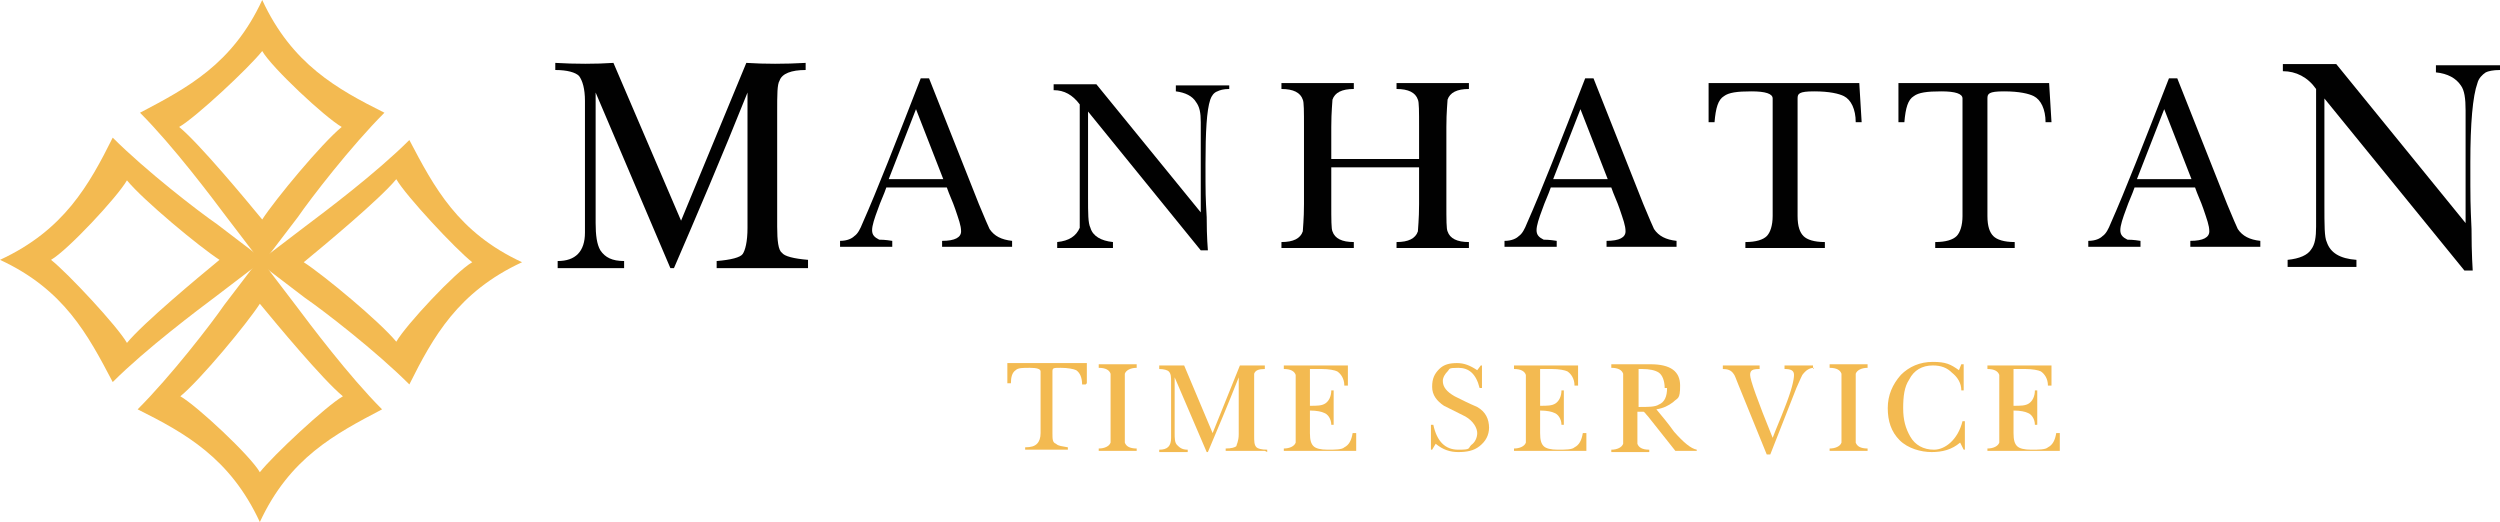 <svg xmlns="http://www.w3.org/2000/svg" id="Layer_1" data-name="Layer 1" viewBox="0 0 210.7 44"><defs><style>      .cls-1 {        fill: #010101;      }      .cls-1, .cls-2 {        stroke-width: 0px;      }      .cls-2 {        fill: #f3ba51;      }    </style></defs><g><path class="cls-2" d="M22,22.1l-2.9-3.8c-1.2-1.6-4.5-6-7.3-8.8,4-2.1,7.8-4.1,10.3-9.5,2.5,5.4,6.3,7.5,10.3,9.5-2.8,2.8-6.2,7.2-7.3,8.8l-2.9,3.8ZM28.8,10.7c-1.4-.8-5.9-5-6.7-6.4-1.1,1.4-5.6,5.6-7,6.4,1.7,1.4,5.6,6.1,7,7.8,1.1-1.7,5-6.4,6.7-7.8Z"></path><path class="cls-2" d="M22.1,22l-3.8,2.9c-1.6,1.2-6,4.5-8.8,7.3-2.1-4-4.1-7.8-9.5-10.3,5.4-2.5,7.5-6.3,9.5-10.3,2.8,2.8,7.2,6.2,8.8,7.3l3.8,2.9ZM10.7,15.2c-.8,1.4-5,5.9-6.4,6.7,1.4,1.1,5.6,5.6,6.4,7,1.4-1.7,6.1-5.6,7.8-7-1.7-1.1-6.4-5-7.8-6.7Z"></path><path class="cls-2" d="M22,21.9l2.9,3.8c1.2,1.6,4.5,6,7.3,8.8-4,2.1-7.8,4.1-10.3,9.5-2.5-5.4-6.3-7.5-10.3-9.5,2.8-2.8,6.2-7.2,7.3-8.8l2.9-3.8ZM15.2,33.4c1.4.8,5.9,5,6.7,6.4,1.1-1.4,5.6-5.6,7-6.4-1.7-1.4-5.6-6.1-7-7.8-1.1,1.7-5,6.4-6.7,7.8Z"></path><path class="cls-2" d="M21.9,22l3.8-2.9c1.6-1.2,6-4.5,8.8-7.3,2.1,4,4.1,7.8,9.5,10.3-5.4,2.5-7.5,6.3-9.5,10.3-2.8-2.8-7.2-6.2-8.8-7.3l-3.8-2.9ZM33.4,28.8c.8-1.4,5-5.9,6.4-6.7-1.4-1.1-5.6-5.6-6.4-7-1.4,1.7-6.1,5.6-7.8,7,1.7,1.1,6.4,5,7.8,6.7Z"></path></g><g><g><path class="cls-1" d="M68.1,22.6c-2.6,0-5.2,0-7.7,0v-.6c1.2-.1,2-.3,2.2-.6.2-.3.4-1,.4-2.2V7.8h0c-2.2,5.5-4.3,10.4-6.2,14.8h-.3l-6.3-14.8h0v11c0,1,.1,1.8.4,2.3.4.6,1,.9,2,.9v.6c-1.9,0-3.8,0-5.6,0v-.6c1.5,0,2.3-.8,2.3-2.4v-11.1c0-1-.2-1.7-.5-2.1-.3-.3-1-.5-2-.5v-.6c1.7.1,3.4.1,4.9,0l5.7,13.3,5.5-13.3c1.6.1,3.2.1,5,0v.6c-1.2,0-2,.3-2.2.9-.2.3-.2,1.2-.2,2.6v9.7c0,1.2.1,2,.4,2.2.2.3,1,.5,2.2.6v.6Z"></path><path class="cls-1" d="M85.3,20.8c-2,0-3.9,0-5.9,0v-.5c1.1,0,1.6-.3,1.6-.8s-.2-1-.5-1.9c-.2-.6-.5-1.2-.7-1.8h-5.1c-.2.6-.5,1.2-.7,1.8-.3.8-.5,1.4-.5,1.8s.2.6.6.8c.1,0,.5,0,1.1.1v.5c-1.5,0-3,0-4.4,0v-.5c.6,0,1-.2,1.2-.4.3-.2.5-.6.7-1.1,1.2-2.7,2.8-6.8,4.9-12.2h.7s4.2,10.6,4.2,10.6c.5,1.2.8,1.9.9,2.1.4.6,1,.9,1.9,1v.5ZM79.5,15.1l-2.3-5.9-2.3,5.9h4.6Z"></path><path class="cls-1" d="M103.6,7.5c-.5,0-.8.1-1,.2-.3.1-.5.4-.6.7-.3.9-.4,2.7-.4,5.4s0,2.7.1,4.5c0,1.8.1,2.7.1,2.8h-.6s-9.5-11.7-9.5-11.7h0v7.2c0,1.4,0,2.2.2,2.6.2.7.9,1.1,1.9,1.2v.5c-1.6,0-3.1,0-4.7,0v-.5c1-.1,1.6-.5,1.9-1.2,0-.2,0-1,0-2.4v-8c-.6-.8-1.3-1.2-2.2-1.2v-.5c1.3,0,2.5,0,3.6,0l8.8,10.8v-6.9c0-.3,0-.6,0-.7,0-.8-.1-1.3-.4-1.7-.3-.5-.9-.8-1.7-.9v-.5c1.5,0,3,0,4.5,0v.5Z"></path><path class="cls-1" d="M123.8,20.9c-2,0-4,0-6.1,0v-.5c1,0,1.6-.3,1.8-.9,0-.2.1-1,.1-2.3v-3.1h-7.4v3.1c0,1.3,0,2.1.1,2.3.2.6.8.9,1.8.9v.5c-2,0-4,0-6.1,0v-.5c1,0,1.6-.3,1.8-.9,0-.2.1-1,.1-2.3v-6.5c0-1.3,0-2.1-.1-2.3-.2-.6-.8-.9-1.8-.9v-.5c2,0,4,0,6.1,0v.5c-1,0-1.6.3-1.8.9,0,.2-.1,1-.1,2.3v2.7h7.4v-2.7c0-1.3,0-2.1-.1-2.3-.2-.6-.8-.9-1.8-.9v-.5c2,0,4,0,6.1,0v.5c-1,0-1.6.3-1.8.9,0,.2-.1,1-.1,2.3v6.5c0,1.3,0,2.1.1,2.3.2.6.8.9,1.8.9v.5Z"></path><path class="cls-1" d="M141.3,20.8c-2,0-3.9,0-5.9,0v-.5c1.1,0,1.6-.3,1.6-.8s-.2-1-.5-1.9c-.2-.6-.5-1.2-.7-1.8h-5.1c-.2.6-.5,1.2-.7,1.8-.3.8-.5,1.4-.5,1.8s.2.6.6.8c.1,0,.5,0,1.1.1v.5c-1.5,0-3,0-4.4,0v-.5c.6,0,1-.2,1.2-.4.3-.2.5-.6.7-1.1,1.2-2.7,2.8-6.8,4.9-12.2h.7s4.2,10.6,4.2,10.6c.5,1.2.8,1.9.9,2.1.4.6,1,.9,1.9,1v.5ZM135.5,15.1l-2.3-5.9-2.3,5.9h4.6Z"></path><path class="cls-1" d="M157,10.3h-.6c0-1.1-.4-1.9-1-2.2-.4-.2-1.2-.4-2.5-.4s-1.4.2-1.4.6v9.9c0,.9.2,1.4.5,1.7.3.3.9.5,1.8.5v.5c-2.3,0-4.5,0-6.7,0v-.5c.9,0,1.5-.2,1.8-.5.3-.3.5-.9.5-1.7v-9.9c0-.4-.6-.6-1.8-.6s-1.9.1-2.3.4c-.5.3-.7,1-.8,2.2h-.5v-3.3h12.7l.2,3.3Z"></path><path class="cls-1" d="M173,10.3h-.6c0-1.1-.4-1.9-1-2.2-.4-.2-1.2-.4-2.5-.4s-1.4.2-1.4.6v9.9c0,.9.2,1.4.5,1.7.3.3.9.5,1.8.5v.5c-2.3,0-4.5,0-6.7,0v-.5c.9,0,1.5-.2,1.8-.5.3-.3.5-.9.5-1.7v-9.9c0-.4-.6-.6-1.8-.6s-1.9.1-2.3.4c-.5.3-.7,1-.8,2.2h-.5v-3.3h12.7l.2,3.3Z"></path><path class="cls-1" d="M190.5,20.8c-2,0-3.9,0-5.9,0v-.5c1.1,0,1.6-.3,1.6-.8s-.2-1-.5-1.9c-.2-.6-.5-1.2-.7-1.8h-5.1c-.2.6-.5,1.2-.7,1.8-.3.8-.5,1.4-.5,1.8s.2.6.6.8c.1,0,.5,0,1.1.1v.5c-1.5,0-3,0-4.4,0v-.5c.6,0,1-.2,1.2-.4.3-.2.5-.6.7-1.1,1.2-2.7,2.8-6.8,4.9-12.2h.7s4.2,10.6,4.2,10.6c.5,1.2.8,1.9.9,2.1.4.6,1,.9,1.9,1v.5ZM184.7,15.1l-2.3-5.9-2.3,5.9h4.6Z"></path><path class="cls-1" d="M210.7,5.9c-.6,0-1,.1-1.2.2-.3.2-.6.5-.7.9-.4,1.1-.6,3.4-.6,6.7s0,3.4.1,5.6c0,2.2.1,3.4.1,3.5h-.7s-11.8-14.5-11.8-14.5h0v8.9c0,1.8,0,2.8.2,3.2.3.9,1.1,1.4,2.5,1.5v.6c-2,0-3.9,0-5.8,0v-.6c1-.1,1.7-.4,2-.9.3-.4.4-1,.4-1.9V7.5c-.7-1-1.7-1.5-2.8-1.5v-.6c1.7,0,3.1,0,4.5,0l10.9,13.4v-8.6c0-.4,0-.7,0-.9,0-1-.1-1.7-.4-2.1-.4-.6-1.1-1-2.1-1.1v-.6c1.9,0,3.7,0,5.6,0v.6Z"></path></g><g><path class="cls-2" d="M91.5,32.4h-.3c0-.6-.2-1-.5-1.2-.2-.1-.7-.2-1.3-.2s-.7,0-.7.3v5.2c0,.5,0,.8.3.9.2.2.5.2,1,.3v.2c-1.2,0-2.4,0-3.6,0v-.2c.5,0,.8-.1,1-.3.2-.2.3-.5.3-.9v-5.2c0-.2-.3-.3-.9-.3s-1,0-1.2.2c-.3.2-.4.6-.4,1.1h-.3v-1.7h6.7v1.7Z"></path><path class="cls-2" d="M95.8,38c-1,0-2.1,0-3.2,0v-.2c.5,0,.9-.2,1-.5,0-.1,0-.5,0-1.2v-3.4c0-.7,0-1.1,0-1.2-.1-.3-.4-.5-1-.5v-.3c1,0,2.1,0,3.2,0v.3c-.5,0-.9.2-1,.5,0,.1,0,.5,0,1.2v3.4c0,.7,0,1.1,0,1.2.1.3.4.5,1,.5v.2Z"></path><path class="cls-2" d="M106.6,38c-1.1,0-2.2,0-3.3,0v-.2c.5,0,.8-.1.9-.2,0-.1.2-.4.2-1v-4.8h0c-.9,2.3-1.8,4.4-2.6,6.3h-.1l-2.7-6.3v4.7c0,.4,0,.8.2,1,.2.2.4.4.9.4v.2c-.8,0-1.6,0-2.4,0v-.2c.7,0,1-.3,1-1v-4.7c0-.4,0-.7-.2-.9-.1-.1-.4-.2-.8-.2v-.3c.7,0,1.4,0,2.1,0l2.4,5.7,2.3-5.7c.7,0,1.4,0,2.1,0v.3c-.5,0-.8.1-.9.4,0,.1,0,.5,0,1.1v4.1c0,.5,0,.8.2,1,.1.1.4.2.9.2v.2Z"></path><path class="cls-2" d="M114.3,36.2v1.8h-6.1v-.2c.5,0,.9-.2,1-.5,0-.1,0-.5,0-1.3v-3.2c0-.7,0-1.1,0-1.2-.1-.3-.4-.5-1-.5v-.3h5.4v1.7h-.3c0-.6-.3-1-.6-1.2-.2-.1-.7-.2-1.3-.2h-.8c-.1,0-.2,0-.2,0,0,0,0,0,0,.2v2.9c.6,0,1,0,1.3-.2.3-.2.5-.6.5-1.1h.2c0,1,0,2,0,2.9h-.2c0-.5-.3-.9-.6-1-.2-.1-.6-.2-1.2-.2v1.9c0,.6.1.9.3,1.1.2.2.6.3,1.2.3s1.2,0,1.4-.2c.4-.2.6-.6.7-1.2h.3Z"></path><path class="cls-2" d="M125.5,36c0,.7-.3,1.2-.8,1.6-.5.4-1.1.5-1.8.5s-1.3-.2-1.9-.7l-.3.5h-.1v-2.1h.2c.3,1.4,1,2.1,2.1,2.1s.8-.1,1.1-.4c.3-.2.5-.6.5-1s-.3-1-1-1.4c-.6-.3-1.2-.6-1.8-.9-.6-.4-1-.9-1-1.6s.2-1.1.6-1.5c.4-.4.9-.5,1.5-.5s1.1.2,1.7.6l.3-.4h.1v1.9c0,0-.2,0-.2,0-.3-1.2-.9-1.7-1.8-1.7s-.7.1-.9.3c-.2.2-.4.5-.4.8,0,.5.3.9,1,1.3.6.3,1.2.6,1.9.9.7.4,1,1,1,1.8Z"></path><path class="cls-2" d="M133.7,36.2v1.8h-6.1v-.2c.5,0,.9-.2,1-.5,0-.1,0-.5,0-1.3v-3.2c0-.7,0-1.1,0-1.2-.1-.3-.4-.5-1-.5v-.3h5.4v1.7h-.3c0-.6-.3-1-.6-1.2-.2-.1-.7-.2-1.3-.2h-.8c-.1,0-.2,0-.2,0,0,0,0,0,0,.2v2.9c.6,0,1,0,1.3-.2.3-.2.5-.6.5-1.1h.2c0,1,0,2,0,2.9h-.2c0-.5-.3-.9-.6-1-.2-.1-.6-.2-1.2-.2v1.9c0,.6.1.9.3,1.1.2.2.6.3,1.2.3s1.2,0,1.4-.2c.4-.2.6-.6.7-1.2h.3Z"></path><path class="cls-2" d="M143,38c-.7,0-1.3,0-1.8,0l-2.3-2.9c-.2-.2-.3-.4-.4-.4,0,0-.3,0-.5,0v1.5c0,.7,0,1.1,0,1.2.1.3.4.5,1,.5v.2c-1,0-2.1,0-3.2,0v-.2c.5,0,.9-.2,1-.5,0-.1,0-.5,0-1.3v-3.3c0-.7,0-1.1,0-1.3-.1-.3-.4-.5-1-.5v-.3h3.3c1.7,0,2.5.6,2.5,1.8s-.2,1-.6,1.4c-.4.3-.8.5-1.4.6.5.6,1,1.2,1.5,1.9.8.9,1.4,1.4,1.9,1.5v.2ZM140.3,32.7c0-.6-.2-1.1-.5-1.3-.3-.2-.8-.3-1.4-.3s-.3,0-.3,0c0,0,0,.2,0,.3v2.9c.8,0,1.4,0,1.7-.2.5-.2.7-.7.7-1.4Z"></path><path class="cls-2" d="M152.9,31c-.4,0-.7.2-1,.6,0,0-.2.4-.5,1.1l-2.2,5.6h-.3l-2.4-5.9c-.2-.5-.3-.8-.4-.9-.2-.3-.5-.4-.9-.4v-.3c1,0,2.1,0,3.1,0v.3c-.6,0-.8.1-.8.5s.6,2.1,1.9,5.3c.3-.8.7-1.7,1-2.5.6-1.5.8-2.4.8-2.8s-.3-.5-.8-.5v-.3c.8,0,1.6,0,2.4,0v.3Z"></path><path class="cls-2" d="M157.4,38c-1,0-2.1,0-3.2,0v-.2c.5,0,.9-.2,1-.5,0-.1,0-.5,0-1.2v-3.4c0-.7,0-1.1,0-1.2-.1-.3-.4-.5-1-.5v-.3c1,0,2.1,0,3.2,0v.3c-.5,0-.9.2-1,.5,0,.1,0,.5,0,1.2v3.4c0,.7,0,1.1,0,1.2.1.3.4.5,1,.5v.2Z"></path><path class="cls-2" d="M165.6,37.9h-.1l-.3-.6c-.7.6-1.5.8-2.4.8s-2-.3-2.7-1c-.7-.7-1-1.6-1-2.7s.4-2,1.1-2.8c.7-.7,1.6-1.1,2.7-1.1s1.5.2,2.2.7l.2-.5h.2v2.2c0,0-.2,0-.2,0,0-.6-.3-1.1-.8-1.5-.4-.4-.9-.6-1.6-.6-.9,0-1.6.4-2,1.2-.4.6-.5,1.4-.5,2.4s.2,1.7.6,2.4c.4.7,1.1,1.1,2,1.1s2-.8,2.4-2.4h.2v2.4Z"></path><path class="cls-2" d="M173.6,36.2v1.8h-6.1v-.2c.5,0,.9-.2,1-.5,0-.1,0-.5,0-1.3v-3.2c0-.7,0-1.1,0-1.2-.1-.3-.4-.5-1-.5v-.3h5.4v1.7h-.3c0-.6-.3-1-.6-1.2-.2-.1-.7-.2-1.3-.2h-.8c-.1,0-.2,0-.2,0,0,0,0,0,0,.2v2.9c.6,0,1,0,1.3-.2.3-.2.5-.6.5-1.1h.2c0,1,0,2,0,2.9h-.2c0-.5-.3-.9-.6-1-.2-.1-.6-.2-1.2-.2v1.9c0,.6.1.9.3,1.1.2.2.6.3,1.2.3s1.2,0,1.4-.2c.4-.2.6-.6.7-1.2h.3Z"></path></g></g></svg>